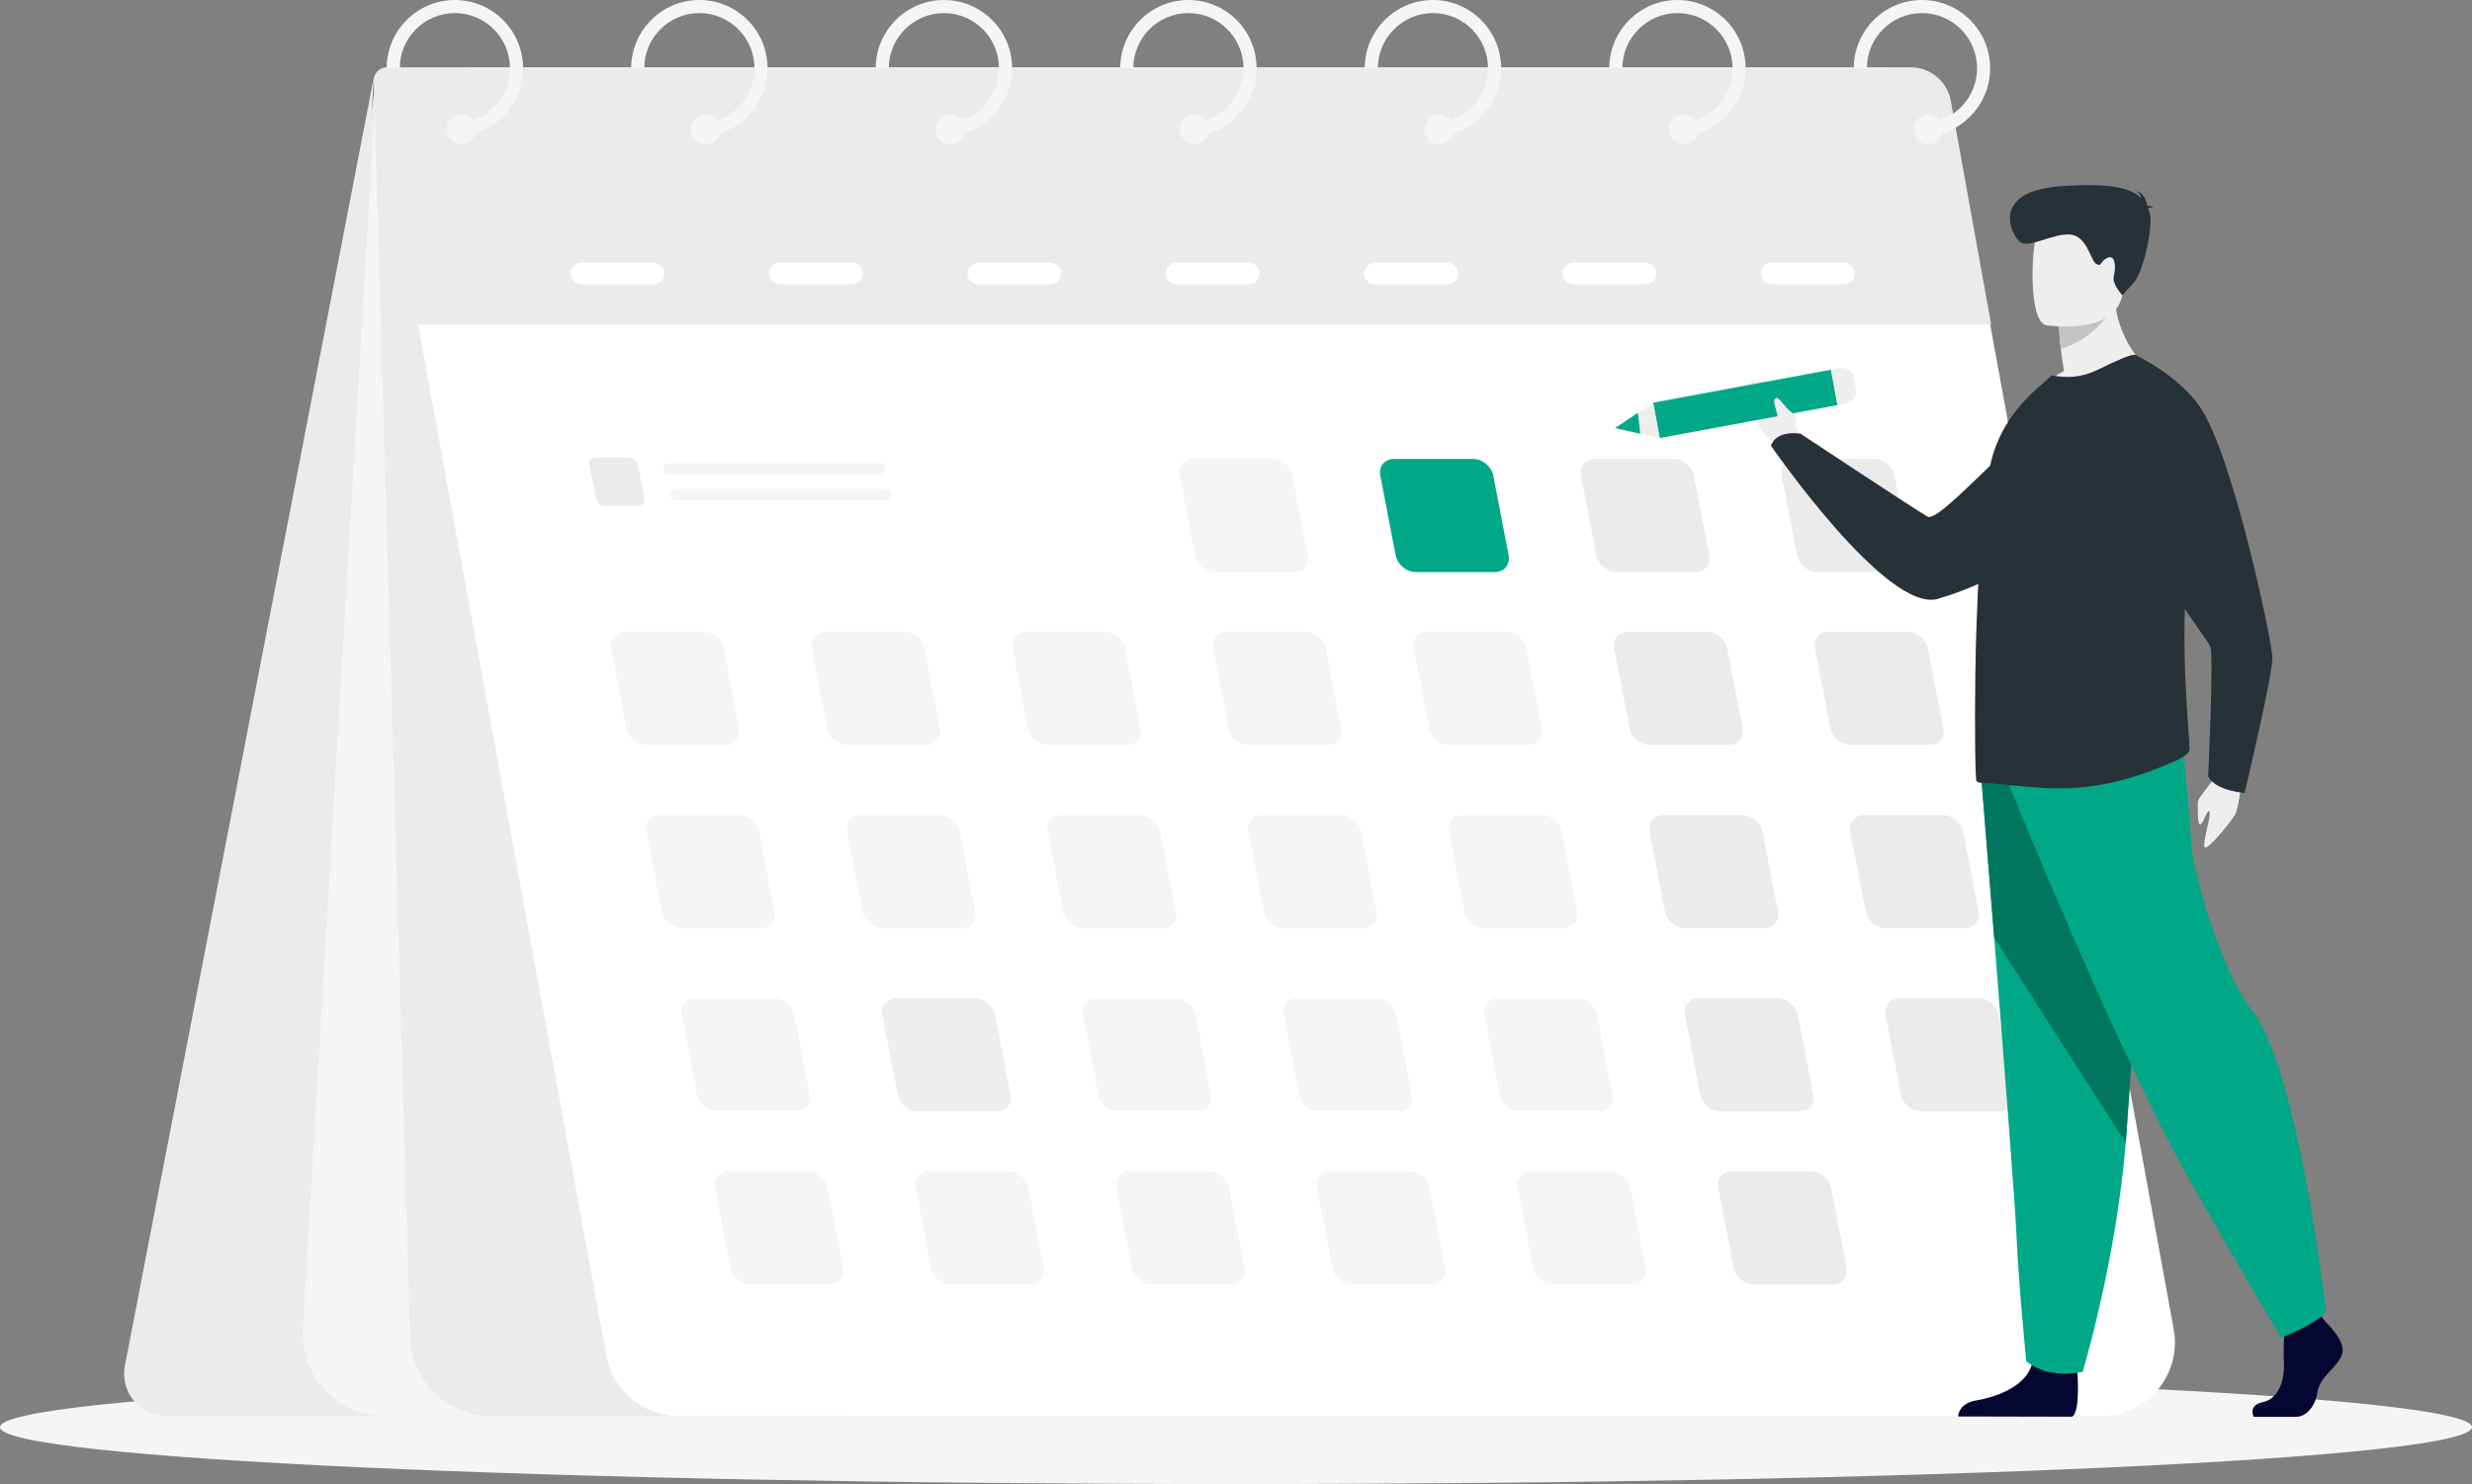 <svg width="478" height="287" viewBox="0 0 478 287" fill="none" xmlns="http://www.w3.org/2000/svg">
<rect x="0" y="0" width="478" height="287" fill="#808080" stroke="none"/>
<path d="M239 287C370.996 287 478 282.075 478 276C478 269.925 370.996 265 239 265C107.004 265 0 269.925 0 276C0 282.075 107.004 287 239 287Z" fill="#F5F5F5"/>
<g clip-path="url(#clip0)">
<path d="M72.258 15.091L24.15 264.102C23.173 269.166 27.046 273.867 32.2 273.867H57.572L72.258 15.091Z" fill="#EBEBEB"/>
<path d="M72.838 14.084L40.952 258.572C39.896 266.678 46.2 273.867 54.364 273.867H101.144L74.767 13.202L72.838 14.084Z" fill="#EBEBEB"/>
<path d="M72.838 14.084L58.563 257.013C58.026 266.159 65.289 273.867 74.438 273.867H144.205L72.838 14.084Z" fill="#F5F5F5"/>
<path d="M72.301 16.066L79.242 257.013C78.705 266.159 85.967 273.867 95.116 273.867H164.883L72.301 16.066Z" fill="#EBEBEB"/>
<path d="M406.328 273.867H131.247C124.378 273.867 118.494 268.954 117.255 262.188L75.397 33.013C73.496 22.61 81.479 13.023 92.045 13.023H363.89C370.759 13.023 376.647 17.936 377.882 24.703L420.323 257.071C421.912 265.811 415.205 273.867 406.328 273.867Z" fill="white"/>
<path d="M80.842 62.776H385.023L377.223 19.506C376.547 15.754 373.282 13.023 369.474 13.023H74.839C73.228 13.023 72.011 14.485 72.301 16.069L80.842 62.776Z" fill="#EBEBEB"/>
<path d="M87.954 0C80.68 0 74.767 5.92 74.767 13.199H77.302C77.302 7.318 82.08 2.53 87.957 2.53C93.835 2.53 98.614 7.314 98.614 13.199C98.614 14.381 98.42 15.514 98.066 16.575C97.021 19.71 94.558 22.201 91.44 23.28C90.531 23.595 89.565 23.796 88.562 23.85V26.387C89.733 26.333 90.86 26.129 91.931 25.788C96.208 24.434 99.551 20.943 100.704 16.575C100.99 15.496 101.141 14.364 101.141 13.199C101.141 5.92 95.227 0 87.954 0Z" fill="#F5F5F5"/>
<path d="M92.034 25.029C92.034 25.294 91.999 25.548 91.931 25.792C91.598 27.003 90.492 27.889 89.178 27.889C87.603 27.889 86.322 26.609 86.322 25.029C86.322 23.452 87.6 22.169 89.178 22.169C90.098 22.169 90.914 22.606 91.44 23.283C91.812 23.767 92.034 24.369 92.034 25.029Z" fill="#F5F5F5"/>
<path d="M135.235 0C127.961 0 122.048 5.92 122.048 13.199H124.579C124.579 7.318 129.361 2.53 135.235 2.53C141.109 2.53 145.891 7.314 145.891 13.199C145.891 14.381 145.697 15.514 145.343 16.575C144.298 19.71 141.835 22.201 138.721 23.28C137.812 23.595 136.846 23.796 135.84 23.85V26.387C137.01 26.333 138.138 26.129 139.208 25.788C143.489 24.434 146.829 20.943 147.985 16.575C148.271 15.496 148.421 14.364 148.421 13.199C148.425 5.92 142.508 0 135.235 0Z" fill="#F5F5F5"/>
<path d="M139.312 25.029C139.312 25.294 139.276 25.548 139.208 25.792C138.875 27.003 137.773 27.889 136.455 27.889C134.88 27.889 133.599 26.609 133.599 25.029C133.599 23.452 134.877 22.169 136.455 22.169C137.379 22.169 138.195 22.606 138.721 23.283C139.093 23.767 139.312 24.369 139.312 25.029Z" fill="#F5F5F5"/>
<path d="M182.519 0C175.246 0 169.333 5.92 169.333 13.199H171.863C171.863 7.318 176.642 2.53 182.519 2.53C188.397 2.53 193.175 7.314 193.175 13.199C193.175 14.381 192.982 15.514 192.628 16.575C191.582 19.71 189.12 22.201 186.006 23.28C185.096 23.595 184.13 23.796 183.124 23.85V26.387C184.291 26.333 185.422 26.129 186.492 25.788C190.773 24.43 194.113 20.943 195.266 16.575C195.552 15.496 195.702 14.364 195.702 13.199C195.702 5.92 189.785 0 182.519 0Z" fill="#F5F5F5"/>
<path d="M186.596 25.029C186.596 25.294 186.56 25.548 186.492 25.792C186.159 27.003 185.053 27.889 183.74 27.889C182.165 27.889 180.883 26.609 180.883 25.029C180.883 23.452 182.161 22.169 183.74 22.169C184.66 22.169 185.476 22.606 186.006 23.283C186.374 23.767 186.596 24.369 186.596 25.029Z" fill="#F5F5F5"/>
<path d="M229.797 0C222.523 0 216.61 5.92 216.61 13.199H219.141C219.141 7.318 223.919 2.53 229.797 2.53C235.67 2.53 240.453 7.314 240.453 13.199C240.453 14.381 240.259 15.514 239.905 16.575C238.86 19.71 236.397 22.201 233.279 23.28C232.37 23.595 231.404 23.796 230.401 23.85V26.387C231.568 26.333 232.699 26.129 233.77 25.788C238.051 24.43 241.39 20.943 242.543 16.575C242.829 15.496 242.98 14.364 242.98 13.199C242.987 5.92 237.07 0 229.797 0Z" fill="#F5F5F5"/>
<path d="M233.877 25.029C233.877 25.294 233.841 25.548 233.773 25.792C233.44 27.003 232.334 27.889 231.021 27.889C229.442 27.889 228.164 26.609 228.164 25.029C228.164 23.452 229.442 22.169 231.021 22.169C231.941 22.169 232.757 22.606 233.283 23.283C233.655 23.767 233.877 24.369 233.877 25.029Z" fill="#F5F5F5"/>
<path d="M277.081 0C269.808 0 263.894 5.92 263.894 13.199H266.425C266.425 7.318 271.207 2.53 277.081 2.53C282.955 2.53 287.737 7.314 287.737 13.199C287.737 14.381 287.544 15.514 287.189 16.575C286.144 19.71 283.682 22.201 280.564 23.28C279.655 23.595 278.688 23.796 277.686 23.85V26.387C278.856 26.333 279.984 26.129 281.054 25.788C285.335 24.434 288.675 20.943 289.831 16.575C290.117 15.496 290.268 14.364 290.268 13.199C290.268 5.92 284.351 0 277.081 0Z" fill="#F5F5F5"/>
<path d="M281.154 25.029C281.154 25.294 281.119 25.548 281.051 25.792C280.718 27.003 279.615 27.889 278.298 27.889C276.723 27.889 275.442 26.609 275.442 25.029C275.442 23.452 276.719 22.169 278.298 22.169C279.222 22.169 280.038 22.606 280.56 23.283C280.936 23.767 281.154 24.369 281.154 25.029Z" fill="#F5F5F5"/>
<path d="M324.362 0C317.089 0 311.175 5.92 311.175 13.199H313.706C313.706 7.318 318.485 2.53 324.362 2.53C330.239 2.53 335.018 7.314 335.018 13.199C335.018 14.381 334.825 15.514 334.47 16.575C333.425 19.71 330.962 22.201 327.845 23.28C326.936 23.595 325.973 23.796 324.967 23.85V26.387C326.137 26.333 327.265 26.129 328.335 25.788C332.613 24.434 335.956 20.943 337.108 16.575C337.395 15.496 337.545 14.364 337.545 13.199C337.545 5.92 331.632 0 324.362 0Z" fill="#F5F5F5"/>
<path d="M328.439 25.029C328.439 25.294 328.403 25.548 328.335 25.792C328.002 27.003 326.896 27.889 325.583 27.889C324.008 27.889 322.726 26.609 322.726 25.029C322.726 23.452 324.004 22.169 325.583 22.169C326.503 22.169 327.319 22.606 327.845 23.283C328.217 23.767 328.439 24.369 328.439 25.029Z" fill="#F5F5F5"/>
<path d="M371.643 0C364.369 0 358.456 5.92 358.456 13.199H360.987C360.987 7.318 365.765 2.53 371.643 2.53C377.517 2.53 382.299 7.314 382.299 13.199C382.299 14.381 382.105 15.514 381.751 16.575C380.706 19.71 378.243 22.201 375.126 23.28C374.216 23.595 373.253 23.796 372.248 23.85V26.387C373.418 26.333 374.546 26.129 375.616 25.788C379.893 24.434 383.237 20.943 384.389 16.575C384.675 15.496 384.826 14.364 384.826 13.199C384.829 5.92 378.913 0 371.643 0Z" fill="#F5F5F5"/>
<path d="M375.72 25.029C375.72 25.294 375.684 25.548 375.616 25.792C375.283 27.003 374.177 27.889 372.863 27.889C371.288 27.889 370.007 26.609 370.007 25.029C370.007 23.452 371.285 22.169 372.863 22.169C373.783 22.169 374.599 22.606 375.125 23.283C375.501 23.767 375.72 24.369 375.72 25.029Z" fill="#F5F5F5"/>
<path d="M256.746 144.062H241.369C239.59 144.062 237.857 142.607 237.514 140.826L234.546 125.43C234.203 123.649 235.377 122.194 237.156 122.194H252.533C254.312 122.194 256.045 123.649 256.388 125.43L259.356 140.826C259.699 142.607 258.525 144.062 256.746 144.062Z" fill="#F5F5F5"/>
<path d="M295.547 144.062H280.17C278.391 144.062 276.659 142.607 276.315 140.826L273.351 125.43C273.008 123.649 274.182 122.194 275.961 122.194H291.338C293.117 122.194 294.849 123.649 295.193 125.43L298.16 140.826C298.5 142.607 297.326 144.062 295.547 144.062Z" fill="#F5F5F5"/>
<path d="M334.349 144.062H318.971C317.192 144.062 315.46 142.607 315.116 140.826L312.152 125.43C311.809 123.649 312.983 122.194 314.762 122.194H330.139C331.918 122.194 333.651 123.649 333.994 125.43L336.962 140.826C337.302 142.607 336.128 144.062 334.349 144.062Z" fill="#EBEBEB"/>
<path d="M140.343 144.062H124.965C123.186 144.062 121.454 142.607 121.11 140.826L118.143 125.43C117.799 123.649 118.973 122.194 120.752 122.194H136.13C137.909 122.194 139.641 123.649 139.985 125.43L142.952 140.826C143.292 142.607 142.118 144.062 140.343 144.062Z" fill="#F5F5F5"/>
<path d="M123.487 97.843H116.879C116.117 97.843 115.369 97.215 115.222 96.452L113.948 89.837C113.801 89.073 114.306 88.446 115.068 88.446H121.676C122.438 88.446 123.186 89.073 123.333 89.837L124.607 96.452C124.758 97.219 124.253 97.843 123.487 97.843Z" fill="#EBEBEB"/>
<path d="M179.144 144.062H163.767C161.988 144.062 160.255 142.607 159.911 140.826L156.944 125.43C156.6 123.649 157.775 122.194 159.554 122.194H174.931C176.71 122.194 178.442 123.649 178.786 125.43L181.753 140.826C182.093 142.607 180.919 144.062 179.144 144.062Z" fill="#F5F5F5"/>
<path d="M217.945 144.062H202.568C200.789 144.062 199.056 142.607 198.713 140.826L195.745 125.43C195.402 123.649 196.576 122.194 198.355 122.194H213.732C215.511 122.194 217.243 123.649 217.587 125.43L220.554 140.826C220.898 142.607 219.724 144.062 217.945 144.062Z" fill="#F5F5F5"/>
<path d="M373.153 144.062H357.776C355.997 144.062 354.265 142.607 353.921 140.826L350.954 125.43C350.61 123.649 351.784 122.194 353.563 122.194H368.94C370.719 122.194 372.452 123.649 372.795 125.43L375.763 140.826C376.103 142.607 374.929 144.062 373.153 144.062Z" fill="#EBEBEB"/>
<path d="M250.303 110.626H234.926C233.15 110.626 231.414 109.171 231.071 107.39L228.103 91.994C227.76 90.213 228.934 88.758 230.713 88.758H246.09C247.869 88.758 249.602 90.213 249.945 91.994L252.913 107.39C253.256 109.171 252.082 110.626 250.303 110.626Z" fill="#F5F5F5"/>
<path d="M289.108 110.626H273.731C271.952 110.626 270.219 109.171 269.876 107.39L266.908 91.994C266.565 90.213 267.739 88.758 269.518 88.758H284.895C286.674 88.758 288.406 90.213 288.75 91.994L291.717 107.39C292.057 109.171 290.883 110.626 289.108 110.626Z" fill="#00A887"/>
<path d="M327.909 110.626H312.532C310.753 110.626 309.02 109.171 308.677 107.39L305.709 91.994C305.366 90.213 306.54 88.758 308.319 88.758H323.696C325.475 88.758 327.208 90.213 327.551 91.994L330.519 107.39C330.859 109.171 329.685 110.626 327.909 110.626Z" fill="#EBEBEB"/>
<path d="M366.71 110.626H351.333C349.554 110.626 347.822 109.171 347.478 107.39L344.511 91.994C344.167 90.213 345.341 88.758 347.12 88.758H362.497C364.273 88.758 366.009 90.213 366.352 91.994L369.32 107.39C369.66 109.171 368.486 110.626 366.71 110.626Z" fill="#EBEBEB"/>
<path d="M263.576 179.501H248.198C246.419 179.501 244.687 178.046 244.343 176.265L241.376 160.869C241.032 159.088 242.206 157.633 243.985 157.633H259.363C261.142 157.633 262.874 159.088 263.218 160.869L266.185 176.265C266.525 178.046 265.351 179.501 263.576 179.501Z" fill="#F5F5F5"/>
<path d="M302.377 179.501H287C285.221 179.501 283.488 178.046 283.145 176.265L280.177 160.869C279.834 159.088 281.008 157.633 282.787 157.633H298.164C299.943 157.633 301.675 159.088 302.019 160.869L304.986 176.265C305.326 178.046 304.152 179.501 302.377 179.501Z" fill="#F5F5F5"/>
<path d="M341.178 179.501H325.801C324.025 179.501 322.289 178.046 321.946 176.265L318.978 160.869C318.635 159.088 319.809 157.633 321.588 157.633H336.965C338.741 157.633 340.477 159.088 340.82 160.869L343.788 176.265C344.131 178.046 342.957 179.501 341.178 179.501Z" fill="#EBEBEB"/>
<path d="M147.169 179.501H131.791C130.012 179.501 128.28 178.046 127.936 176.265L124.969 160.869C124.625 159.088 125.799 157.633 127.578 157.633H142.956C144.735 157.633 146.467 159.088 146.811 160.869L149.778 176.265C150.122 178.046 148.948 179.501 147.169 179.501Z" fill="#F5F5F5"/>
<path d="M185.97 179.501H170.592C168.814 179.501 167.081 178.046 166.737 176.265L163.77 160.869C163.426 159.088 164.6 157.633 166.379 157.633H181.757C183.532 157.633 185.268 159.088 185.612 160.869L188.579 176.265C188.923 178.046 187.749 179.501 185.97 179.501Z" fill="#F5F5F5"/>
<path d="M224.775 179.501H209.397C207.618 179.501 205.886 178.046 205.542 176.265L202.575 160.869C202.231 159.088 203.405 157.633 205.184 157.633H220.562C222.341 157.633 224.073 159.088 224.417 160.869L227.384 176.265C227.724 178.046 226.55 179.501 224.775 179.501Z" fill="#F5F5F5"/>
<path d="M379.979 179.501H364.602C362.823 179.501 361.091 178.046 360.747 176.265L357.78 160.869C357.436 159.088 358.61 157.633 360.389 157.633H375.766C377.545 157.633 379.278 159.088 379.621 160.869L382.589 176.265C382.932 178.046 381.758 179.501 379.979 179.501Z" fill="#EBEBEB"/>
<path d="M270.402 214.94H255.025C253.246 214.94 251.513 213.485 251.169 211.704L248.202 196.309C247.858 194.531 249.033 193.073 250.812 193.073H266.189C267.968 193.073 269.7 194.528 270.044 196.309L273.011 211.704C273.355 213.485 272.181 214.94 270.402 214.94Z" fill="#F5F5F5"/>
<path d="M309.203 214.94H293.826C292.047 214.94 290.314 213.485 289.971 211.704L287.003 196.309C286.66 194.531 287.834 193.073 289.613 193.073H304.99C306.769 193.073 308.501 194.528 308.845 196.309L311.812 211.704C312.156 213.485 310.982 214.94 309.203 214.94Z" fill="#F5F5F5"/>
<path d="M348.008 214.94H332.63C330.851 214.94 329.119 213.485 328.775 211.704L325.808 196.309C325.464 194.531 326.638 193.073 328.417 193.073H343.795C345.574 193.073 347.306 194.528 347.65 196.309L350.617 211.704C350.957 213.485 349.783 214.94 348.008 214.94Z" fill="#EBEBEB"/>
<path d="M153.998 214.94H138.621C136.842 214.94 135.11 213.485 134.766 211.704L131.799 196.309C131.455 194.531 132.629 193.073 134.408 193.073H149.785C151.564 193.073 153.297 194.528 153.64 196.309L156.608 211.704C156.948 213.485 155.774 214.94 153.998 214.94Z" fill="#F5F5F5"/>
<path d="M192.799 214.94H177.422C175.643 214.94 173.911 213.485 173.567 211.704L170.6 196.309C170.256 194.531 171.43 193.073 173.209 193.073H188.586C190.365 193.073 192.098 194.528 192.441 196.309L195.409 211.704C195.752 213.485 194.578 214.94 192.799 214.94Z" fill="#EEEEEE"/>
<path d="M231.601 214.94H216.223C214.444 214.94 212.712 213.485 212.368 211.704L209.401 196.309C209.057 194.531 210.231 193.073 212.01 193.073H227.388C229.167 193.073 230.899 194.528 231.243 196.309L234.21 211.704C234.554 213.485 233.38 214.94 231.601 214.94Z" fill="#F5F5F5"/>
<path d="M386.809 214.94H371.431C369.653 214.94 367.92 213.485 367.576 211.704L364.609 196.309C364.265 194.531 365.439 193.073 367.218 193.073H382.596C384.375 193.073 386.107 194.528 386.451 196.309L389.418 211.704C389.758 213.485 388.584 214.94 386.809 214.94Z" fill="#EBEBEB"/>
<path d="M276.845 248.38H261.467C259.688 248.38 257.956 246.925 257.612 245.144L254.645 229.748C254.301 227.967 255.475 226.512 257.254 226.512H272.632C274.411 226.512 276.143 227.967 276.487 229.748L279.454 245.144C279.798 246.921 278.624 248.38 276.845 248.38Z" fill="#F5F5F5"/>
<path d="M315.646 248.38H300.269C298.49 248.38 296.757 246.925 296.414 245.144L293.446 229.748C293.103 227.967 294.277 226.512 296.056 226.512H311.433C313.208 226.512 314.944 227.967 315.288 229.748L318.255 245.144C318.599 246.921 317.425 248.38 315.646 248.38Z" fill="#F5F5F5"/>
<path d="M354.447 248.38H339.07C337.291 248.38 335.558 246.925 335.215 245.144L332.247 229.748C331.904 227.967 333.078 226.512 334.857 226.512H350.234C352.013 226.512 353.745 227.967 354.089 229.748L357.056 245.144C357.4 246.921 356.226 248.38 354.447 248.38Z" fill="#EBEBEB"/>
<path d="M160.441 248.38H145.064C143.285 248.38 141.552 246.925 141.209 245.144L138.242 229.748C137.898 227.967 139.072 226.512 140.851 226.512H156.228C158.007 226.512 159.74 227.967 160.083 229.748L163.051 245.144C163.391 246.921 162.217 248.38 160.441 248.38Z" fill="#F5F5F5"/>
<path d="M199.242 248.38H183.865C182.086 248.38 180.354 246.925 180.01 245.144L177.043 229.748C176.699 227.967 177.873 226.512 179.652 226.512H195.029C196.808 226.512 198.541 227.967 198.884 229.748L201.852 245.144C202.192 246.921 201.018 248.38 199.242 248.38Z" fill="#F5F5F5"/>
<path d="M238.044 248.38H222.666C220.887 248.38 219.155 246.925 218.811 245.144L215.844 229.748C215.5 227.967 216.674 226.512 218.453 226.512H233.831C235.61 226.512 237.342 227.967 237.686 229.748L240.653 245.144C240.993 246.921 239.823 248.38 238.044 248.38Z" fill="#F5F5F5"/>
<path d="M170.095 91.768H129.357C128.756 91.768 128.266 91.277 128.266 90.675C128.266 90.073 128.756 89.582 129.357 89.582H170.095C170.696 89.582 171.187 90.073 171.187 90.675C171.187 91.277 170.693 91.768 170.095 91.768Z" fill="#F5F5F5"/>
<path d="M171.333 96.707H130.596C129.994 96.707 129.504 96.216 129.504 95.614C129.504 95.011 129.994 94.52 130.596 94.52H171.333C171.935 94.52 172.425 95.011 172.425 95.614C172.425 96.216 171.935 96.707 171.333 96.707Z" fill="#F5F5F5"/>
<path d="M126.404 54.985H112.427C111.281 54.985 110.343 54.046 110.343 52.899C110.343 51.752 111.281 50.813 112.427 50.813H126.404C127.55 50.813 128.488 51.752 128.488 52.899C128.484 54.05 127.55 54.985 126.404 54.985Z" fill="white"/>
<path d="M164.762 54.985H150.784C149.639 54.985 148.701 54.046 148.701 52.899C148.701 51.752 149.639 50.813 150.784 50.813H164.762C165.907 50.813 166.845 51.752 166.845 52.899C166.845 54.05 165.907 54.985 164.762 54.985Z" fill="white"/>
<path d="M203.119 54.985H189.141C187.996 54.985 187.058 54.046 187.058 52.899C187.058 51.752 187.996 50.813 189.141 50.813H203.119C204.264 50.813 205.202 51.752 205.202 52.899C205.202 54.05 204.264 54.985 203.119 54.985Z" fill="white"/>
<path d="M241.48 54.985H227.502C226.357 54.985 225.419 54.046 225.419 52.899C225.419 51.752 226.357 50.813 227.502 50.813H241.48C242.625 50.813 243.563 51.752 243.563 52.899C243.56 54.05 242.622 54.985 241.48 54.985Z" fill="white"/>
<path d="M279.837 54.985H265.859C264.714 54.985 263.776 54.046 263.776 52.899C263.776 51.752 264.714 50.813 265.859 50.813H279.837C280.983 50.813 281.92 51.752 281.92 52.899C281.92 54.05 280.983 54.985 279.837 54.985Z" fill="white"/>
<path d="M318.195 54.985H304.217C303.071 54.985 302.134 54.046 302.134 52.899C302.134 51.752 303.071 50.813 304.217 50.813H318.195C319.34 50.813 320.278 51.752 320.278 52.899C320.278 54.05 319.34 54.985 318.195 54.985Z" fill="white"/>
<path d="M356.552 54.985H342.574C341.429 54.985 340.491 54.046 340.491 52.899C340.491 51.752 341.429 50.813 342.574 50.813H356.552C357.697 50.813 358.635 51.752 358.635 52.899C358.635 54.05 357.697 54.985 356.552 54.985Z" fill="white"/>
<path d="M348.856 85.55L347.27 82.555C347.27 82.555 348.058 77.215 341.371 73.835C341.371 73.835 338.927 72.839 337.549 74.835C336.278 76.674 339.968 76.34 339.771 79.483C339.575 82.626 341.064 84.472 343.14 85.497L344.854 87.486L348.856 85.55Z" fill="#EEEEEE"/>
<path d="M412.03 78.383C412.03 78.383 406.288 106.594 374.7 115.808C364.838 118.685 342.435 86.181 342.435 86.181C342.435 86.181 343.222 83.185 348.158 83.873C348.158 83.873 369.971 98.33 372.717 99.903C375.154 101.297 391.179 81.988 398.485 78.874C405.791 75.76 412.03 78.383 412.03 78.383Z" fill="#263238"/>
<path d="M319.664 77.874L320.93 84.717L355.317 78.341L354.051 71.498L319.664 77.874Z" fill="#00A887"/>
<path d="M312.296 82.784L320.926 84.723L319.659 77.878L312.296 82.784Z" fill="#EEEEEE"/>
<path d="M358.46 73.032L358.861 75.197C359.108 76.527 358.227 77.806 356.899 78.053L355.31 78.347L354.043 71.502L355.772 71.183C357.028 70.95 358.231 71.778 358.46 73.032Z" fill="#EEEEEE"/>
<path d="M449.746 255.716C449.746 255.716 453.666 259.296 452.9 261.84C452.134 264.385 448.597 266.08 448.121 269.191C447.645 272.301 445.73 273.996 444.012 273.996C442.29 273.996 435.808 273.996 435.808 273.996C435.808 273.996 434.541 271.807 437.601 271.147C440.662 270.488 441.814 266.832 441.621 263.442C441.428 260.048 441.907 255.526 441.907 255.526L448.408 254.017L449.746 255.716Z" fill="#060632"/>
<path d="M401.667 264.98C401.667 264.98 402.372 273.129 400.651 273.979L378.634 273.932C378.634 273.932 378.634 271.387 382.17 270.821C385.707 270.255 391.92 268.184 392.973 263.564C394.018 258.948 401.667 264.98 401.667 264.98Z" fill="#060632"/>
<path d="M383.076 149.867C383.076 149.867 384.235 164.152 385.603 181.322C387.457 204.648 389.69 233.296 389.909 238.726C390.292 248.151 391.82 263.227 391.82 263.227C391.82 263.227 395.45 266.808 402.716 265.299C402.716 265.299 409.191 243.779 411.042 221.008C411.07 220.635 411.099 220.259 411.128 219.882C412.849 196.703 415.523 147.889 415.523 147.889L383.076 149.867Z" fill="#00A887"/>
<path d="M383.076 149.867C383.076 149.867 384.235 164.152 385.603 181.322L411.045 221.008C411.074 220.635 411.103 220.259 411.131 219.882C412.853 196.703 415.527 147.889 415.527 147.889L383.076 149.867Z" fill="#00765E"/>
<path d="M388.38 151.562C388.38 151.562 409.313 203.297 423.076 227.609C436.842 251.921 441.141 258.705 441.141 258.705C441.141 258.705 449.027 255.594 449.743 253.476C449.743 253.476 444.477 206.54 435.26 195.101C430.052 188.636 423.935 169.234 423.645 162.45C423.359 155.666 421.78 142.238 421.78 142.238L388.38 151.562Z" fill="#00A887"/>
<path d="M415.921 71.839C415.921 71.839 401.757 78.68 393.592 76.143C393.592 76.143 395.604 73.606 399.119 71.717C398.836 70.076 398.617 68.653 398.492 67.445C398.145 64.657 398.145 63.081 398.145 63.081L403.611 58.776L408.794 54.659C408.386 66.234 415.921 71.839 415.921 71.839Z" fill="#EEEEEE"/>
<path d="M382.181 151.046C382.431 151.265 382.714 151.387 383.033 151.387C386.111 151.326 395.06 153.028 402.626 152.254C409.034 151.634 414.686 149.778 420.749 147.119C421.565 146.746 423.419 145.757 423.387 144.89C423.355 143.897 423.262 142.506 423.137 140.707C422.883 137.17 422.525 132.15 422.41 126.193C422.324 121.778 422.374 116.854 422.693 111.636C422.711 111.285 422.729 110.934 422.743 110.579C422.836 108.665 422.879 106.741 422.879 104.856C422.911 98.789 422.474 92.997 421.594 87.83C420.051 78.849 417.163 71.825 412.896 68.696C412.33 68.263 408.812 69.965 405.547 71.545C402.562 73 399.58 73.154 396.756 72.599L393.928 75.075C390.503 78.2 386.734 82.504 385.069 89.005C383.688 94.517 382.872 104.483 382.431 114.826C382.213 119.531 382.055 124.237 381.995 128.723V128.878C381.962 129.34 381.962 129.809 381.962 130.275C381.805 141.757 381.962 150.892 382.181 151.046Z" fill="#263238"/>
<path d="M408.887 59.081C408.887 59.081 405.307 65.614 398.492 67.442C398.145 64.654 398.145 63.077 398.145 63.077L403.611 58.773L408.887 59.081Z" fill="#C4C4C4"/>
<path d="M395.654 62.887C395.654 62.887 409.166 65.098 410.433 56.784C411.7 48.466 414.299 43.151 405.726 41.388C397.153 39.625 394.988 42.55 393.882 45.223C392.776 47.896 392.174 62.099 395.654 62.887Z" fill="#EEEEEE"/>
<path d="M415.344 40.392C415.466 40.252 415.749 40.138 416.379 40.102C416.379 40.102 415.874 39.786 415.201 39.769C415.069 38.891 414.603 37.339 413.096 36.962C413.096 36.962 413.905 37.396 414.013 38.328C412.266 36.532 408.529 35.228 398.174 36.045C384.525 37.124 389.025 45.872 390.793 46.914C392.561 47.957 397.007 45.097 400.3 45.359C403.593 45.621 404.219 50.383 405.336 51.036C406.453 51.688 406.013 50.534 407.523 49.849C409.034 49.165 409.177 51.674 408.74 53.301C408.304 54.931 410.38 57.081 410.38 57.081C410.38 57.081 410.38 57.081 412.477 54.82C414.575 52.559 416.554 42.976 415.598 40.933C415.516 40.758 415.43 40.575 415.344 40.392Z" fill="#263238"/>
<path d="M347.242 82.411C347.242 82.411 347.707 80.573 346.433 79.745C345.159 78.917 343.988 76.67 343.451 76.975C342.338 77.605 344.06 79.566 343.745 82.013C343.634 82.87 345.624 85.117 347.242 82.411Z" fill="#EEEEEE"/>
<path d="M422.41 126.19C422.324 121.775 422.374 116.851 422.693 111.633C422.711 111.282 422.729 110.93 422.743 110.576C421.458 104.204 419.514 98.552 416.658 98.369C416.658 98.366 408.139 111.772 422.41 126.19Z" fill="#263238"/>
<path d="M433.678 149.305C433.678 149.305 432.969 156.218 432.189 157.526C431.409 158.834 428.091 163.012 426.68 163.829C425.266 164.65 427.543 158.325 427.257 157.092C426.967 155.863 426.093 159.339 425.47 159.421C424.848 159.504 425.009 156.375 424.984 155.236C424.962 154.096 428.015 151.286 429.089 148.86C430.167 146.434 433.678 149.305 433.678 149.305Z" fill="#EEEEEE"/>
<path d="M412.889 68.621C412.889 68.621 421.437 72.674 425.539 78.906C431.896 88.572 439.266 123.796 439.402 127.057C439.538 130.318 434.022 153.347 434.022 153.347C434.022 153.347 428.427 152.978 426.985 150.15C426.985 150.15 428.101 126.491 427.393 124.968C426.684 123.448 404.073 93.227 406.614 86.78C409.163 80.332 412.889 68.621 412.889 68.621Z" fill="#263238"/>
<path d="M316.716 79.838L317.167 83.877L312.296 82.784L316.716 79.838Z" fill="#00A887"/>
</g>
<defs>
<clipPath id="clip0">
<rect width="429" height="274" fill="white" transform="translate(24)"/>
</clipPath>
</defs>
</svg>
